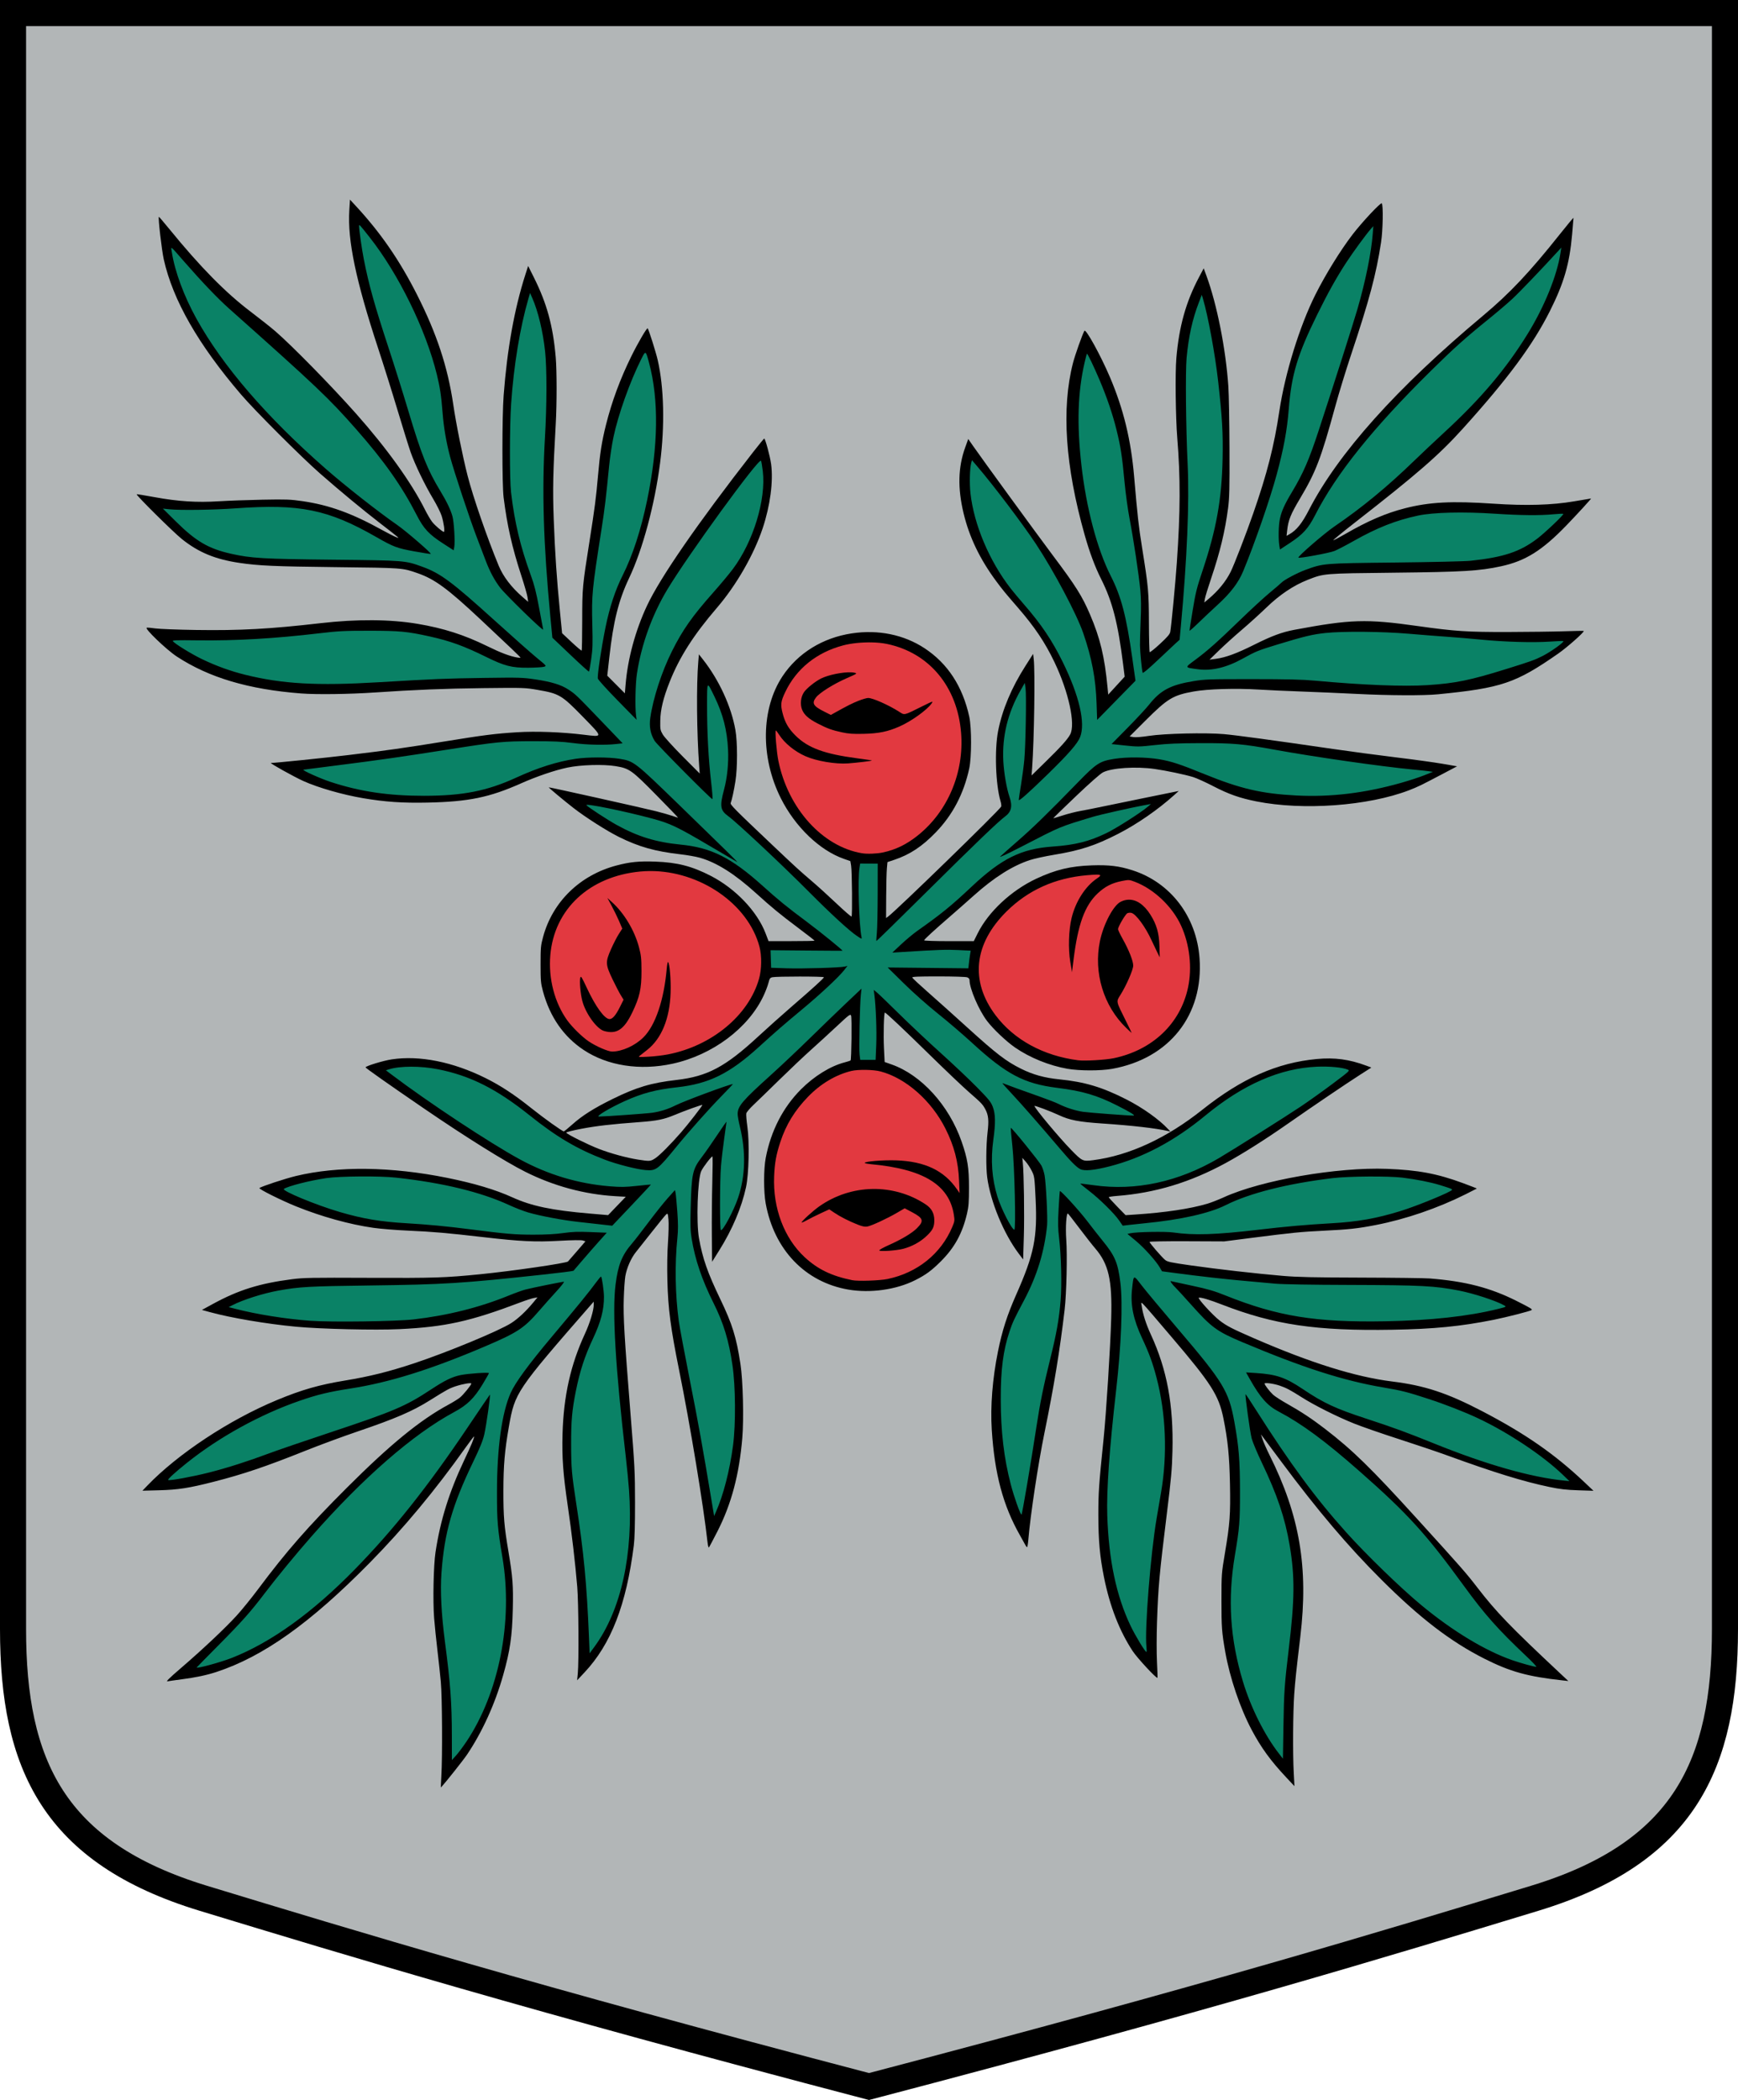 <?xml version="1.0" encoding="UTF-8" standalone="no"?>
<svg
   xmlns:dc="http://purl.org/dc/elements/1.1/"
   xmlns:cc="http://creativecommons.org/ns#"
   xmlns:rdf="http://www.w3.org/1999/02/22-rdf-syntax-ns#"
   xmlns:svg="http://www.w3.org/2000/svg"
   xmlns="http://www.w3.org/2000/svg"
   width="500"
   height="604"
   viewBox="0 0 132.292 159.808"
   version="1.1"
   id="svg847">
  <defs
     id="defs841" />
  <path
     style="font-variation-settings:normal;opacity:1;vector-effect:none;fill:#b2b6b7;fill-opacity:1;stroke:#000000;stroke-width:1.984;stroke-linecap:butt;stroke-linejoin:miter;stroke-miterlimit:8.5;stroke-dasharray:none;stroke-dashoffset:0;stroke-opacity:1;stop-color:#000000"
     d="m 0.992,0.992 v 122.986 c 0,10.289 3.076,17.008 14.491,20.482 11.415,3.473 24.815,7.546 50.663,14.323 25.848,-6.777 39.248,-10.849 50.663,-14.323 11.415,-3.473 14.491,-10.193 14.491,-20.482 V 0.992 Z"
     id="path846" />
  <path
     id="path1081"
     style="fill:#000000;fill-opacity:1;stroke-width:1"
     d="m 26.639,15.191 -0.051,0.823 c -0.142,2.271 0.5,5.343 2.19,10.478 0.403,1.224 1.068,3.34 1.477,4.704 0.409,1.363 0.86,2.809 1.001,3.213 0.33,0.943 1.072,2.481 1.717,3.558 0.278,0.465 0.569,1.049 0.646,1.298 0.163,0.527 0.257,1.211 0.166,1.21 -0.108,-0.001 -0.661,-0.472 -0.886,-0.754 -0.118,-0.148 -0.368,-0.572 -0.553,-0.941 -1.053,-2.09 -2.895,-4.655 -5.25,-7.309 -1.854,-2.09 -4.846,-5.144 -6.127,-6.254 -0.334,-0.289 -1.191,-0.969 -1.906,-1.511 -1.899,-1.438 -3.821,-3.392 -6.163,-6.264 -0.433,-0.53 -0.796,-0.955 -0.808,-0.944 -0.068,0.066 0.219,2.553 0.376,3.25 0.696,3.103 2.621,6.466 5.883,10.276 1.047,1.223 4.598,4.773 6.016,6.014 1.567,1.371 3.235,2.751 4.576,3.787 1.577,1.218 1.53,1.177 1.179,1.038 -0.155,-0.062 -0.616,-0.297 -1.024,-0.523 -2.299,-1.277 -4.04,-1.908 -6.074,-2.203 -0.917,-0.133 -1.234,-0.145 -3.037,-0.111 -1.107,0.021 -2.601,0.075 -3.319,0.12 -1.694,0.106 -3.106,0.016 -4.911,-0.315 -0.733,-0.134 -1.343,-0.234 -1.357,-0.22 -0.062,0.062 2.784,2.881 3.441,3.408 1.27,1.018 2.547,1.546 4.39,1.817 1.483,0.218 2.672,0.27 7.335,0.323 5.126,0.058 5.042,0.052 6.207,0.455 1.312,0.454 2.293,1.173 4.794,3.517 2.231,2.09 3.053,2.875 3.053,2.916 0,0.017 -0.103,0.014 -0.229,-0.008 -0.582,-0.099 -1.26,-0.355 -2.307,-0.869 -1.757,-0.862 -3.324,-1.364 -5.302,-1.697 -2.078,-0.35 -4.624,-0.367 -7.38,-0.05 -3.843,0.443 -6.133,0.568 -9.478,0.518 -1.39,-0.021 -2.778,-0.074 -3.085,-0.117 -0.307,-0.044 -0.608,-0.07 -0.669,-0.058 -0.207,0.04 1.501,1.68 2.285,2.194 2.451,1.607 5.464,2.503 9.459,2.811 1.19,0.092 3.693,0.058 5.654,-0.076 2.981,-0.203 5.314,-0.297 8.192,-0.33 3.138,-0.035 3.191,-0.034 4.183,0.138 1.627,0.281 1.814,0.393 3.427,2.047 1.552,1.592 1.55,1.542 0.074,1.363 -1.68,-0.205 -3.645,-0.278 -5.067,-0.19 -1.694,0.105 -2.517,0.21 -5.618,0.713 -2.943,0.478 -4.334,0.674 -7.274,1.027 -1.774,0.213 -5.523,0.596 -5.861,0.598 -0.133,0.001 1.758,1.055 2.472,1.377 1.112,0.503 2.971,1.036 4.532,1.302 1.683,0.286 3.014,0.377 4.931,0.336 3.109,-0.066 4.7,-0.393 7.098,-1.461 1.186,-0.528 2.567,-0.998 3.531,-1.202 1.005,-0.212 2.731,-0.264 3.671,-0.11 1.052,0.173 1.218,0.291 3.141,2.246 0.908,0.922 1.634,1.677 1.614,1.677 -0.02,0 -0.224,-0.065 -0.453,-0.144 -0.229,-0.079 -0.783,-0.236 -1.229,-0.349 -0.995,-0.251 -8.139,-1.842 -8.164,-1.818 -0.022,0.022 1.153,1.002 1.873,1.563 0.92,0.717 2.57,1.768 3.477,2.216 1.526,0.754 2.729,1.093 4.684,1.319 0.505,0.058 1.157,0.172 1.448,0.254 1.288,0.359 2.67,1.23 4.308,2.715 1.2,1.087 1.803,1.583 3.231,2.655 0.67,0.503 1.218,0.93 1.218,0.948 0,0.019 -0.789,0.034 -1.753,0.034 H 58.5 L 58.278,71.036 C 57.637,69.355 55.991,67.626 54.104,66.653 52.674,65.916 51.555,65.628 49.887,65.568 c -1.249,-0.045 -1.923,0.022 -2.958,0.294 -2.783,0.731 -4.87,2.763 -5.592,5.442 -0.176,0.651 -0.19,0.809 -0.19,2.082 0,1.26 0.016,1.435 0.183,2.054 0.525,1.943 1.568,3.446 3.096,4.461 1.82,1.208 4.287,1.589 6.774,1.046 3.033,-0.662 5.766,-2.706 6.923,-5.178 0.15,-0.32 0.316,-0.756 0.369,-0.97 0.086,-0.341 0.123,-0.393 0.305,-0.433 0.328,-0.07 3.916,-0.069 3.916,0.002 0,0.076 -0.795,0.798 -2.507,2.279 -0.699,0.605 -1.811,1.599 -2.472,2.21 -2.52,2.331 -3.881,3.057 -6.243,3.327 -1.913,0.219 -3.041,0.554 -4.845,1.44 -1.427,0.701 -2.321,1.265 -3.077,1.941 -0.327,0.293 -0.621,0.532 -0.653,0.532 -0.114,7.93e-4 -1.512,-0.998 -2.484,-1.775 -1.277,-1.021 -2.327,-1.71 -3.465,-2.276 -2.495,-1.241 -5.029,-1.747 -7.149,-1.429 -0.645,0.097 -1.992,0.509 -1.992,0.61 0,0.053 1.763,1.294 4.484,3.155 3.132,2.143 6.15,4.027 7.671,4.79 2.165,1.086 4.509,1.72 6.866,1.857 l 0.784,0.045 -0.671,0.698 -0.672,0.698 -1.375,-0.117 c -2.917,-0.249 -4.452,-0.57 -5.93,-1.243 -1.263,-0.575 -2.893,-1.062 -4.943,-1.476 -4.264,-0.862 -8.308,-0.912 -11.509,-0.143 -0.831,0.2 -2.648,0.8 -2.783,0.919 -0.079,0.07 1.631,0.925 2.781,1.391 1.943,0.786 4.068,1.376 5.897,1.637 0.544,0.078 1.751,0.174 2.684,0.215 1.84,0.08 2.919,0.174 5.685,0.494 2.82,0.326 3.939,0.379 5.791,0.277 0.996,-0.055 1.661,-0.063 1.782,-0.023 l 0.193,0.065 -0.639,0.742 c -0.352,0.408 -0.661,0.763 -0.688,0.79 -0.129,0.131 -4.246,0.729 -6.686,0.972 -2.689,0.267 -3.493,0.293 -8.475,0.272 -4.373,-0.019 -4.974,-0.008 -5.862,0.107 -2.462,0.319 -4.06,0.819 -5.999,1.876 l -0.843,0.46 0.596,0.164 c 1.617,0.444 4.298,0.898 6.563,1.113 1.862,0.176 6.034,0.274 7.876,0.185 3.493,-0.169 5.382,-0.587 9.214,-2.039 0.408,-0.155 0.866,-0.303 1.018,-0.33 l 0.276,-0.049 -0.31,0.376 c -0.554,0.672 -1.156,1.236 -1.677,1.573 -0.911,0.589 -4.865,2.228 -7.427,3.077 -1.9,0.63 -3.369,0.995 -5.227,1.301 -1.984,0.326 -3.305,0.704 -5.19,1.487 -3.633,1.508 -7.548,4.094 -9.887,6.53 l -0.353,0.368 1.271,-0.033 c 1.446,-0.037 2.271,-0.165 4.162,-0.649 2.258,-0.578 3.956,-1.152 6.965,-2.355 1.07,-0.428 2.85,-1.086 3.955,-1.461 2.905,-0.988 4.192,-1.542 5.534,-2.383 1.281,-0.803 1.472,-0.907 1.964,-1.069 0.544,-0.178 1.184,-0.287 1.183,-0.201 -0.002,0.111 -0.618,0.866 -0.871,1.067 -0.147,0.117 -0.542,0.361 -0.877,0.542 -2.155,1.165 -4.422,3.019 -7.72,6.313 -2.964,2.96 -4.611,4.843 -6.772,7.736 -0.493,0.66 -1.219,1.555 -1.612,1.987 -0.867,0.953 -2.585,2.571 -4.243,3.998 -0.919,0.79 -1.176,1.046 -1.024,1.015 0.112,-0.022 0.6,-0.092 1.086,-0.155 1.044,-0.135 1.885,-0.313 2.613,-0.551 3.585,-1.174 7.176,-3.73 11.689,-8.317 2.586,-2.629 4.968,-5.492 7.299,-8.773 0.355,-0.5 0.645,-0.876 0.645,-0.838 0,0.15 -0.22,0.675 -0.761,1.822 -1.141,2.416 -1.811,4.565 -2.177,6.987 -0.151,0.997 -0.208,3.722 -0.105,5.016 0.046,0.582 0.16,1.693 0.253,2.47 0.093,0.777 0.209,1.858 0.258,2.401 0.102,1.122 0.126,5.714 0.038,7.131 h 5.29e-4 c -0.032,0.504 -0.044,0.902 -0.027,0.883 0.398,-0.439 1.705,-2.086 1.987,-2.506 1.158,-1.722 2.125,-3.85 2.744,-6.038 0.526,-1.86 0.682,-2.925 0.734,-5.023 0.044,-1.773 -0.007,-2.461 -0.329,-4.372 -0.33,-1.961 -0.388,-2.652 -0.386,-4.623 0.003,-1.964 0.097,-3.068 0.421,-4.913 0.452,-2.578 0.551,-2.725 6.261,-9.274 l 0.192,-0.219 0.003,0.212 c 0.005,0.43 -0.29,1.408 -0.675,2.24 -1.088,2.351 -1.619,4.728 -1.701,7.612 -0.051,1.798 0.042,3.06 0.403,5.508 0.294,1.994 0.57,4.355 0.718,6.144 0.098,1.184 0.127,5.696 0.041,6.568 l -0.052,0.53 0.563,-0.6 c 2.022,-2.155 3.185,-5.154 3.754,-9.675 0.062,-0.494 0.093,-1.579 0.091,-3.248 -0.002,-2.34 -0.025,-2.782 -0.334,-6.638 -0.482,-6.016 -0.567,-7.468 -0.522,-8.899 0.021,-0.68 0.074,-1.441 0.117,-1.691 0.11,-0.636 0.438,-1.382 0.809,-1.84 0.173,-0.214 0.73,-0.916 1.237,-1.561 0.508,-0.645 0.983,-1.227 1.056,-1.293 0.128,-0.116 0.134,-0.104 0.183,0.38 0.028,0.275 0.01,1.06 -0.038,1.745 -0.056,0.791 -0.072,1.852 -0.045,2.912 0.054,2.138 0.248,3.608 0.896,6.822 0.844,4.184 1.858,10.33 2.16,13.087 0.027,0.245 0.074,0.42 0.104,0.388 0.031,-0.032 0.323,-0.582 0.65,-1.223 1.064,-2.085 1.656,-4.311 1.892,-7.112 0.124,-1.476 0.051,-4.37 -0.142,-5.635 -0.311,-2.03 -0.62,-3.026 -1.525,-4.908 -0.981,-2.041 -1.352,-3.1 -1.631,-4.661 -0.215,-1.197 -0.104,-4.482 0.171,-5.097 0.131,-0.292 0.762,-1.118 0.854,-1.118 0.024,-3.4e-5 0.02,0.882 -0.009,1.96 -0.029,1.078 -0.045,2.882 -0.035,4.008 l 0.018,2.048 0.553,-0.883 c 0.985,-1.571 1.699,-3.258 2.03,-4.794 0.216,-1.001 0.27,-3.424 0.102,-4.601 -0.067,-0.47 -0.103,-0.929 -0.081,-1.019 0.023,-0.09 0.272,-0.382 0.554,-0.648 0.282,-0.266 1.164,-1.123 1.961,-1.903 0.796,-0.78 1.877,-1.803 2.401,-2.272 0.524,-0.469 1.414,-1.283 1.977,-1.81 0.946,-0.884 1.028,-0.945 1.084,-0.801 0.065,0.17 0.029,3.339 -0.039,3.408 -0.023,0.023 -0.228,0.09 -0.455,0.149 -1.077,0.279 -2.316,1.044 -3.318,2.049 -1.372,1.376 -2.289,3.155 -2.685,5.214 -0.164,0.849 -0.166,2.585 -0.004,3.47 0.643,3.527 3.008,5.993 6.291,6.557 1.673,0.287 3.64,0.012 5.081,-0.712 0.812,-0.407 1.247,-0.727 1.96,-1.437 1.045,-1.042 1.639,-2.125 1.992,-3.636 0.124,-0.533 0.15,-0.865 0.15,-1.982 2.33e-4,-1.518 -0.108,-2.193 -0.563,-3.5 -0.958,-2.751 -3.06,-5.066 -5.326,-5.865 l -0.531,-0.187 -0.052,-1.05 c -0.05,-1.012 -0.007,-2.71 0.07,-2.71 0.084,0 1.374,1.215 3.407,3.208 1.185,1.162 2.536,2.446 3.002,2.852 0.943,0.822 1.039,0.922 1.241,1.305 0.235,0.444 0.273,0.846 0.167,1.741 -0.116,0.979 -0.13,2.678 -0.027,3.442 0.248,1.846 1.254,4.274 2.402,5.797 l 0.333,0.441 0.053,-1.748 c 0.049,-1.629 0.004,-4.827 -0.08,-5.632 l -0.037,-0.353 0.253,0.283 c 0.139,0.155 0.348,0.473 0.464,0.706 0.208,0.417 0.213,0.453 0.295,2.136 0.143,2.947 -0.11,4.193 -1.47,7.27 -0.698,1.578 -1.073,2.747 -1.395,4.342 -0.418,2.069 -0.584,4.16 -0.471,5.952 0.212,3.362 0.859,5.777 2.156,8.054 0.177,0.311 0.358,0.637 0.402,0.724 0.044,0.087 0.102,0.159 0.129,0.159 0.027,0 0.071,-0.262 0.098,-0.583 0.151,-1.829 0.743,-5.753 1.216,-8.068 0.735,-3.592 1.181,-6.313 1.546,-9.428 0.142,-1.211 0.209,-4.136 0.122,-5.332 -0.066,-0.918 0.008,-2.049 0.129,-1.974 0.032,0.02 0.423,0.52 0.868,1.111 0.446,0.591 0.987,1.282 1.204,1.534 1.027,1.197 1.304,2.409 1.221,5.326 -0.063,2.212 -0.382,7.255 -0.581,9.187 -0.355,3.442 -0.4,4.095 -0.398,5.791 0.002,1.934 0.114,3.161 0.435,4.751 0.442,2.191 1.168,4.055 2.179,5.596 0.341,0.52 1.812,2.106 1.885,2.033 0.014,-0.014 -0.002,-0.561 -0.036,-1.216 -0.035,-0.678 -0.033,-1.987 0.003,-3.034 0.093,-2.705 0.173,-3.588 0.747,-8.235 0.33,-2.671 0.395,-3.387 0.428,-4.767 0.086,-3.514 -0.413,-6.203 -1.644,-8.872 -0.371,-0.804 -0.608,-1.546 -0.698,-2.18 -0.056,-0.396 -0.299,-0.649 2.313,2.413 2.98,3.495 3.554,4.395 3.906,6.132 0.337,1.662 0.46,2.894 0.501,5.017 0.044,2.316 -0.006,3.002 -0.385,5.259 -0.258,1.539 -0.261,1.573 -0.263,3.602 -0.002,2.024 0.028,2.428 0.291,3.919 0.347,1.966 1.128,4.266 2.013,5.932 0.723,1.36 1.433,2.335 2.626,3.607 l 0.625,0.666 -0.054,-1.024 c -0.077,-1.45 -0.057,-4.634 0.038,-5.968 0.073,-1.023 0.149,-1.746 0.462,-4.365 0.631,-5.277 -0.04,-9.235 -2.35,-13.855 -0.214,-0.427 -0.446,-0.952 -0.517,-1.165 l -0.129,-0.389 0.156,0.206 c 0.086,0.113 0.714,0.955 1.396,1.871 2.757,3.705 5.064,6.426 7.584,8.943 2.942,2.939 5.281,4.736 7.864,6.043 1.964,0.993 3.3,1.365 5.943,1.654 l 0.455,0.05 -0.631,-0.591 c -3.786,-3.547 -4.849,-4.648 -6.295,-6.524 -0.862,-1.118 -1.175,-1.475 -4.583,-5.226 -3.528,-3.884 -4.906,-5.228 -7.021,-6.856 -0.967,-0.745 -1.816,-1.306 -2.86,-1.893 -0.466,-0.262 -0.955,-0.577 -1.086,-0.701 -0.274,-0.258 -0.644,-0.743 -0.644,-0.843 0,-0.095 0.702,5.3e-4 1.157,0.157 0.498,0.171 0.796,0.329 1.668,0.883 0.978,0.621 2.676,1.472 3.99,2 0.583,0.234 2.108,0.764 3.389,1.177 1.282,0.413 2.95,0.976 3.708,1.252 3.573,1.3 5.786,1.983 7.769,2.397 0.806,0.168 1.272,0.222 2.189,0.252 l 1.165,0.038 -0.706,-0.667 c -2.259,-2.134 -4.496,-3.686 -7.769,-5.391 -2.671,-1.391 -4.372,-1.952 -6.85,-2.259 -2.782,-0.345 -6.189,-1.409 -10.492,-3.278 -1.694,-0.736 -2.094,-0.942 -2.644,-1.364 -0.516,-0.395 -1.699,-1.692 -1.582,-1.734 0.131,-0.047 0.818,0.156 1.759,0.521 3.985,1.546 7.174,2.016 12.994,1.917 3.134,-0.053 5.201,-0.257 7.699,-0.758 0.976,-0.196 2.812,-0.667 2.886,-0.741 0.065,-0.065 -0.096,-0.162 -1.157,-0.696 -1.992,-1.002 -3.907,-1.497 -6.603,-1.707 -0.369,-0.029 -2.721,-0.058 -5.226,-0.065 -3.614,-0.01 -4.847,-0.037 -5.968,-0.133 -2.033,-0.174 -4.954,-0.506 -6.989,-0.796 -1.559,-0.222 -1.786,-0.271 -1.966,-0.422 -0.261,-0.22 -1.18,-1.284 -1.18,-1.366 0,-0.036 1.21,-0.058 2.843,-0.051 l 2.842,0.012 2.084,-0.267 c 3.09,-0.395 3.766,-0.463 5.473,-0.545 1.926,-0.092 2.602,-0.166 3.99,-0.436 2.263,-0.44 4.693,-1.272 6.815,-2.332 0.466,-0.233 0.856,-0.432 0.866,-0.441 0.01,-0.01 -0.467,-0.196 -1.059,-0.415 -1.957,-0.722 -3.405,-0.994 -5.774,-1.084 -3.799,-0.144 -9.564,0.86 -12.429,2.165 -0.408,0.186 -0.969,0.405 -1.246,0.487 -1.305,0.387 -3.222,0.675 -5.509,0.825 l -0.717,0.047 -0.642,-0.657 c -0.353,-0.362 -0.642,-0.68 -0.642,-0.708 0,-0.028 0.278,-0.072 0.618,-0.098 2.914,-0.223 5.589,-1.033 8.305,-2.515 1.281,-0.699 2.996,-1.784 4.671,-2.954 1.88,-1.314 4.535,-3.112 5.564,-3.769 l 0.832,-0.532 -0.373,-0.14 c -1.307,-0.488 -2.413,-0.637 -3.781,-0.51 -3.014,0.28 -5.711,1.475 -8.704,3.856 -2.732,2.174 -5.582,3.49 -8.316,3.842 -0.794,0.102 -0.833,0.083 -1.685,-0.79 -0.912,-0.935 -2.782,-3.176 -2.782,-3.335 0,-0.057 1.229,0.404 1.85,0.695 0.822,0.384 1.517,0.518 3.305,0.639 2.299,0.155 4.058,0.357 5.014,0.574 l 0.177,0.04 -0.177,-0.189 C 88.231,85.189 86.975,84.297 85.754,83.674 83.902,82.73 82.571,82.331 80.639,82.138 79.5,82.024 78.629,81.783 77.72,81.331 76.591,80.771 75.841,80.196 73.699,78.253 72.648,77.299 71.266,76.059 70.627,75.499 c -0.638,-0.561 -1.174,-1.059 -1.189,-1.107 -0.022,-0.069 0.407,-0.088 1.986,-0.088 1.138,0 2.093,0.03 2.195,0.069 0.119,0.045 0.181,0.123 0.181,0.225 0,0.636 0.705,2.273 1.337,3.104 0.463,0.61 1.464,1.557 2.13,2.016 1.124,0.775 2.596,1.372 3.983,1.615 0.912,0.16 2.518,0.162 3.395,0.006 4.359,-0.779 6.979,-4.093 6.661,-8.426 -0.233,-3.171 -2.208,-5.756 -5.111,-6.687 -1.011,-0.324 -1.774,-0.417 -3.072,-0.374 -1.623,0.053 -2.772,0.328 -4.234,1.012 -1.91,0.893 -3.656,2.521 -4.477,4.174 l -0.289,0.583 h -1.891 c -1.061,0 -1.891,-0.028 -1.891,-0.063 0,-0.068 0.767,-0.772 2.048,-1.88 0.447,-0.386 1.225,-1.072 1.73,-1.524 1.541,-1.38 2.935,-2.262 4.266,-2.702 0.327,-0.108 1.153,-0.289 1.836,-0.402 2.028,-0.336 3.151,-0.703 4.914,-1.609 1.425,-0.732 3.011,-1.83 4.237,-2.932 l 0.353,-0.317 -2.719,0.553 c -1.495,0.304 -3.02,0.617 -3.389,0.697 -0.369,0.079 -0.973,0.197 -1.342,0.263 -0.369,0.065 -0.989,0.222 -1.377,0.348 -0.388,0.127 -0.714,0.223 -0.725,0.214 -0.01,-0.009 0.762,-0.761 1.717,-1.67 1.058,-1.007 1.864,-1.718 2.066,-1.821 0.668,-0.341 2.505,-0.462 3.934,-0.258 0.877,0.125 2.289,0.422 2.916,0.612 0.26,0.079 0.952,0.392 1.537,0.695 1.185,0.614 2.012,0.906 3.296,1.162 3.547,0.706 8.495,0.346 11.601,-0.845 0.674,-0.258 0.933,-0.384 2.611,-1.269 l 1.057,-0.558 -1.128,-0.195 c -0.62,-0.107 -2.208,-0.326 -3.529,-0.486 -1.321,-0.16 -3.481,-0.449 -4.802,-0.641 -4.564,-0.666 -7.348,-1.044 -8.288,-1.127 -1.388,-0.121 -4.52,-0.049 -5.695,0.132 -0.562,0.087 -1.028,0.123 -1.201,0.093 l -0.282,-0.049 1.2,-1.2 c 1.691,-1.69 2.105,-1.94 3.686,-2.223 1.058,-0.189 3.186,-0.253 4.894,-0.147 0.68,0.042 2.158,0.11 3.284,0.15 1.126,0.04 3.028,0.123 4.226,0.183 2.47,0.124 5.101,0.135 6.193,0.028 4.819,-0.474 5.912,-0.844 9.141,-3.096 0.696,-0.485 2.024,-1.664 1.941,-1.723 -0.018,-0.013 -0.7,-0.002 -1.516,0.025 -0.816,0.027 -2.723,0.051 -4.237,0.055 -3.106,0.008 -4.065,-0.055 -6.885,-0.453 -3.917,-0.553 -5.104,-0.516 -9.393,0.288 -0.933,0.175 -1.721,0.467 -3.037,1.126 -1.336,0.669 -2.183,0.981 -2.925,1.08 l -0.489,0.065 0.736,-0.716 c 0.405,-0.394 1.181,-1.095 1.725,-1.558 0.544,-0.463 1.386,-1.226 1.871,-1.695 1.007,-0.974 2.068,-1.685 3.143,-2.106 1.253,-0.492 1.177,-0.485 6.532,-0.543 5.302,-0.057 6.537,-0.131 8.192,-0.491 1.856,-0.404 3.127,-1.202 4.983,-3.126 0.857,-0.889 1.903,-2.032 1.857,-2.03 -0.014,5.29e-4 -0.597,0.099 -1.297,0.218 -1.67,0.285 -3.666,0.343 -6.122,0.177 -3.18,-0.215 -4.876,-0.128 -6.736,0.347 -1.471,0.375 -2.85,0.97 -4.592,1.981 -0.43,0.25 -0.821,0.454 -0.868,0.454 -0.047,0 0.655,-0.577 1.56,-1.282 4.831,-3.766 6.471,-5.192 8.279,-7.192 3.432,-3.797 5.349,-6.385 6.646,-8.969 1.071,-2.133 1.496,-3.599 1.69,-5.827 0.058,-0.66 0.105,-1.228 0.105,-1.262 5.3e-4,-0.034 -0.464,0.522 -1.031,1.236 -2.314,2.909 -3.818,4.503 -5.852,6.205 -6.566,5.492 -11.03,10.472 -13.256,14.79 -0.521,1.011 -0.939,1.533 -1.468,1.835 l -0.234,0.134 0.047,-0.416 c 0.09,-0.796 0.264,-1.226 0.985,-2.437 1.202,-2.019 1.592,-3.037 2.662,-6.949 0.276,-1.01 0.82,-2.79 1.209,-3.955 1.399,-4.193 1.913,-6.117 2.292,-8.58 0.139,-0.904 0.174,-2.849 0.053,-2.97 -0.082,-0.082 -1.496,1.427 -2.22,2.369 -0.918,1.195 -2.069,3.056 -2.837,4.59 -1.196,2.389 -2.309,5.986 -2.736,8.837 -0.401,2.68 -0.932,4.762 -1.988,7.794 -0.546,1.568 -1.462,3.937 -1.722,4.455 -0.372,0.739 -0.936,1.432 -1.671,2.052 l -0.332,0.28 0.04,-0.268 c 0.022,-0.147 0.238,-0.856 0.481,-1.575 0.676,-1.999 1.051,-3.557 1.286,-5.332 0.103,-0.78 0.12,-1.466 0.109,-4.555 -0.007,-2 -0.047,-4.127 -0.088,-4.726 -0.197,-2.864 -0.868,-6.245 -1.673,-8.427 l -0.202,-0.547 -0.364,0.688 c -0.992,1.874 -1.514,3.742 -1.719,6.155 -0.094,1.105 -0.055,4.529 0.069,6.044 0.249,3.052 0.241,5.605 -0.033,9.534 -0.108,1.549 -0.418,4.808 -0.499,5.244 -0.033,0.176 -0.215,0.389 -0.778,0.911 -0.404,0.374 -0.758,0.658 -0.787,0.629 -0.028,-0.028 -0.054,-1.026 -0.058,-2.217 -0.008,-2.372 -0.04,-2.726 -0.519,-5.714 -0.265,-1.653 -0.349,-2.402 -0.607,-5.42 -0.241,-2.811 -0.813,-5.16 -1.848,-7.587 -0.705,-1.652 -1.834,-3.7 -1.938,-3.513 -0.162,0.289 -0.717,1.854 -0.87,2.452 -0.887,3.464 -0.59,7.842 0.889,13.077 0.38,1.344 0.782,2.42 1.263,3.379 0.852,1.695 1.274,3.335 1.666,6.476 l 0.117,0.936 -0.626,0.682 -0.626,0.683 -0.05,-0.525 C 84.084,49.99 83.74,48.556 82.971,46.765 82.361,45.344 81.898,44.608 80.121,42.241 78.937,40.663 74.749,34.919 74.082,33.957 l -0.382,-0.55 -0.233,0.645 c -0.542,1.502 -0.581,3.089 -0.124,5 0.438,1.83 1.248,3.512 2.505,5.202 0.494,0.664 0.637,0.838 1.63,1.984 1.286,1.484 2.068,2.651 2.788,4.159 1.078,2.258 1.612,4.716 1.193,5.494 -0.209,0.388 -0.706,0.938 -1.892,2.098 l -1.047,1.024 0.044,-0.6 c 0.155,-2.111 0.231,-7.327 0.12,-8.263 l -0.046,-0.389 -0.586,0.918 c -1.056,1.654 -1.754,3.31 -2.075,4.929 -0.286,1.442 -0.195,4.115 0.183,5.373 0.049,0.163 0.07,0.343 0.048,0.399 -0.101,0.251 -8.055,7.984 -8.618,8.378 l -0.145,0.102 0.009,-1.646 c 0.005,-0.905 0.028,-1.863 0.053,-2.127 l 0.044,-0.481 0.53,-0.178 c 1.178,-0.396 2.112,-1.014 3.146,-2.084 1.288,-1.331 2.128,-2.935 2.548,-4.863 0.184,-0.848 0.186,-3.101 0.003,-3.939 -0.506,-2.311 -1.644,-4.052 -3.403,-5.21 -1.575,-1.036 -3.528,-1.435 -5.543,-1.131 -2.213,0.334 -4.095,1.496 -5.263,3.251 -1.644,2.47 -1.698,6.174 -0.137,9.291 1.09,2.176 2.957,3.971 4.801,4.615 l 0.493,0.173 0.057,0.341 c 0.071,0.428 0.101,3.808 0.034,3.875 -0.027,0.027 -0.535,-0.412 -1.129,-0.975 -0.594,-0.563 -1.446,-1.336 -1.892,-1.716 -0.955,-0.814 -1.215,-1.052 -3.037,-2.778 -2.864,-2.714 -3.192,-3.046 -3.141,-3.172 0.09,-0.219 0.247,-0.943 0.361,-1.664 0.161,-1.013 0.159,-2.975 -0.003,-3.893 -0.315,-1.785 -1.236,-3.79 -2.459,-5.349 l -0.318,-0.405 -0.047,0.546 c -0.151,1.785 -0.12,5.45 0.069,7.983 l 0.04,0.543 -1.301,-1.306 c -0.715,-0.719 -1.393,-1.465 -1.507,-1.659 -0.194,-0.332 -0.206,-0.396 -0.195,-1.059 0.014,-0.841 0.224,-1.713 0.705,-2.931 0.751,-1.901 1.828,-3.589 3.615,-5.668 1.464,-1.704 2.8,-4.027 3.473,-6.04 0.575,-1.721 0.82,-3.58 0.643,-4.888 -0.08,-0.59 -0.445,-1.942 -0.525,-1.942 -0.022,0 -0.412,0.477 -0.866,1.059 -4.227,5.427 -7.053,9.518 -8.06,11.669 -0.882,1.884 -1.464,4.032 -1.627,6.006 l -0.054,0.655 -0.67,-0.672 -0.669,-0.672 0.161,-1.44 c 0.3,-2.694 0.704,-4.309 1.496,-5.976 1.037,-2.184 1.953,-5.586 2.364,-8.775 0.365,-2.834 0.298,-5.739 -0.181,-7.821 -0.144,-0.627 -0.682,-2.327 -0.765,-2.419 -0.058,-0.064 -0.731,1.085 -1.243,2.124 -0.847,1.717 -1.485,3.442 -1.931,5.22 -0.322,1.286 -0.461,2.176 -0.61,3.903 -0.137,1.594 -0.253,2.489 -0.636,4.908 -0.55,3.478 -0.559,3.582 -0.562,6.073 -0.001,1.243 -0.02,2.276 -0.042,2.295 -0.022,0.019 -0.366,-0.27 -0.765,-0.644 l -0.725,-0.68 -0.167,-1.686 c -0.241,-2.436 -0.374,-4.415 -0.47,-6.984 -0.084,-2.253 -0.056,-3.563 0.155,-7.274 0.086,-1.508 0.085,-4.045 -0.002,-5.049 -0.206,-2.393 -0.672,-4.098 -1.659,-6.072 l -0.441,-0.882 -0.217,0.675 c -0.833,2.601 -1.379,5.643 -1.648,9.175 -0.122,1.61 -0.123,6.799 -0.002,7.769 0.269,2.139 0.648,3.811 1.349,5.955 0.231,0.706 0.443,1.442 0.47,1.636 l 0.05,0.351 -0.433,-0.375 c -0.846,-0.733 -1.468,-1.549 -1.809,-2.372 -0.881,-2.129 -1.949,-5.217 -2.365,-6.837 -0.38,-1.481 -0.874,-3.931 -1.098,-5.453 -0.419,-2.846 -1.256,-5.377 -2.753,-8.334 -1.328,-2.622 -2.772,-4.717 -4.645,-6.74 z m 26.822,68.899 c 0,0.073 -1.106,1.495 -1.615,2.077 -0.841,0.961 -1.644,1.766 -1.983,1.985 -0.349,0.227 -0.411,0.231 -1.301,0.092 -0.86,-0.134 -2.08,-0.467 -2.984,-0.816 -0.833,-0.322 -2.44,-1.122 -2.477,-1.234 -0.013,-0.04 0.495,-0.169 1.161,-0.296 1.156,-0.22 2.284,-0.349 4.432,-0.508 1.317,-0.098 1.846,-0.205 2.631,-0.534 0.788,-0.33 2.136,-0.814 2.136,-0.767 z" />
  <path
     id="path1085"
     style="fill:#e23940;fill-opacity:1;stroke-width:1"
     d="m 66.308,48.886 c -0.73,-0.012 -1.514,0.066 -2.121,0.225 -2.022,0.531 -3.568,1.775 -4.416,3.554 -0.341,0.715 -0.37,0.952 -0.199,1.619 0.181,0.706 0.446,1.162 0.981,1.694 0.945,0.939 2.201,1.401 4.696,1.728 0.599,0.079 1.101,0.154 1.115,0.168 0.03,0.03 -1.074,0.164 -1.797,0.219 -0.954,0.071 -2.406,-0.171 -3.251,-0.543 -0.819,-0.36 -1.593,-0.988 -2.004,-1.627 -0.119,-0.184 -0.233,-0.335 -0.255,-0.335 -0.081,0 0.054,1.639 0.191,2.311 0.741,3.635 3.357,6.527 6.36,7.032 0.395,0.066 1.123,0.04 1.58,-0.056 0.987,-0.209 1.811,-0.609 2.674,-1.299 2.284,-1.825 3.533,-4.784 3.294,-7.801 -0.279,-3.522 -2.429,-6.103 -5.642,-6.771 -0.35,-0.073 -0.769,-0.112 -1.207,-0.119 z m -1.507,2.278 c 0.09,0.004 0.17,0.014 0.237,0.029 0.236,0.054 0.222,0.064 -0.615,0.43 -0.966,0.423 -2.04,1.097 -2.308,1.448 -0.34,0.445 -0.219,0.658 0.613,1.077 l 0.514,0.258 0.283,-0.158 c 0.97,-0.541 1.33,-0.723 1.813,-0.916 0.298,-0.119 0.634,-0.217 0.747,-0.217 0.345,0 1.554,0.536 2.34,1.038 0.445,0.284 0.337,0.309 1.728,-0.381 0.88,-0.436 0.902,-0.443 0.752,-0.232 -0.357,0.501 -1.554,1.357 -2.447,1.748 -0.886,0.389 -1.568,0.529 -2.708,0.556 -0.819,0.019 -1.151,-0.003 -1.659,-0.114 -0.772,-0.167 -1.102,-0.287 -1.837,-0.664 -0.706,-0.362 -1.052,-0.671 -1.206,-1.074 -0.156,-0.407 -0.097,-0.945 0.142,-1.306 0.194,-0.294 0.836,-0.813 1.289,-1.044 0.566,-0.288 1.693,-0.51 2.323,-0.48 z M 49.489,66.285 c -0.251,7.94e-4 -0.502,0.013 -0.753,0.037 -3.87,0.365 -6.551,2.858 -6.848,6.37 -0.151,1.784 0.324,3.608 1.289,4.955 0.359,0.502 1.128,1.257 1.621,1.593 0.55,0.375 1.484,0.783 1.791,0.783 0.762,0 1.759,-0.453 2.392,-1.086 0.908,-0.909 1.559,-2.829 1.768,-5.215 0.026,-0.3 0.071,-0.532 0.099,-0.515 0.124,0.077 0.23,1.348 0.196,2.346 -0.068,1.97 -0.688,3.481 -1.783,4.344 -0.211,0.166 -0.456,0.36 -0.545,0.43 -0.158,0.125 -0.143,0.127 0.638,0.087 0.44,-0.023 1.111,-0.101 1.49,-0.175 3.345,-0.648 6.148,-2.978 6.935,-5.763 0.199,-0.704 0.212,-1.75 0.03,-2.433 -0.872,-3.277 -4.557,-5.771 -8.32,-5.758 z m 33.889,0.275 c -0.159,0.005 -0.374,0.021 -0.651,0.045 -2.43,0.212 -4.469,1.131 -6.109,2.754 -2.497,2.471 -2.795,5.304 -0.834,7.908 1.404,1.863 3.644,3.083 6.279,3.419 0.507,0.065 2.1,-0.028 2.719,-0.158 2.95,-0.621 5.066,-2.635 5.648,-5.377 0.322,-1.516 0.127,-3.262 -0.524,-4.699 -0.663,-1.463 -2.086,-2.81 -3.543,-3.355 -0.411,-0.154 -0.441,-0.155 -0.972,-0.051 -0.758,0.149 -1.286,0.42 -1.839,0.941 -0.984,0.928 -1.499,2.34 -1.835,5.031 l -0.121,0.968 -0.131,-0.801 c -0.163,-1 -0.12,-2.413 0.103,-3.331 0.303,-1.252 1.047,-2.409 1.929,-3.003 0.339,-0.228 0.358,-0.306 -0.12,-0.29 z m -37.145,1.775 0.35,0.318 c 0.932,0.845 1.713,2.149 2.053,3.425 0.164,0.615 0.188,0.848 0.192,1.801 0.005,1.355 -0.137,1.995 -0.703,3.173 -0.627,1.305 -1.195,1.678 -2.144,1.406 -0.564,-0.162 -1.412,-1.338 -1.661,-2.303 -0.137,-0.531 -0.219,-1.477 -0.151,-1.746 0.043,-0.172 0.099,-0.087 0.496,0.763 0.675,1.447 1.355,2.379 1.734,2.379 0.223,0 0.47,-0.285 0.776,-0.896 l 0.289,-0.578 -0.212,-0.344 c -0.116,-0.189 -0.393,-0.722 -0.615,-1.184 -0.552,-1.148 -0.563,-1.327 -0.137,-2.295 0.179,-0.408 0.447,-0.932 0.596,-1.165 l 0.27,-0.424 -0.237,-0.556 C 46.998,69.804 46.743,69.28 46.562,68.945 Z m 39.667,0.131 c 0.597,-0.021 1.181,0.371 1.666,1.139 0.471,0.745 0.66,1.406 0.688,2.402 l 0.024,0.847 -0.194,-0.391 c -0.107,-0.215 -0.303,-0.628 -0.436,-0.918 -0.467,-1.018 -1.181,-1.988 -1.527,-2.075 -0.097,-0.024 -0.239,-0.011 -0.315,0.03 -0.151,0.081 -0.704,1.027 -0.705,1.207 -7.94e-4,0.062 0.157,0.394 0.35,0.738 0.483,0.861 0.813,1.7 0.806,2.044 -0.007,0.323 -0.527,1.514 -0.968,2.215 -0.337,0.536 -0.353,0.456 0.384,1.934 0.266,0.534 0.477,0.971 0.468,0.97 -0.009,0 -0.194,-0.171 -0.41,-0.379 -1.734,-1.67 -2.506,-4.216 -2.006,-6.615 0.269,-1.289 1.018,-2.709 1.577,-2.989 0.199,-0.1 0.399,-0.153 0.598,-0.16 z M 65.907,81.417 c -0.422,-0.007 -0.842,0.019 -1.1,0.081 -1.182,0.283 -2.34,0.972 -3.299,1.961 -1.015,1.047 -1.672,2.118 -2.108,3.437 -0.318,0.96 -0.434,1.603 -0.476,2.625 -0.099,2.417 0.767,4.706 2.325,6.15 0.995,0.921 2.042,1.428 3.618,1.75 0.435,0.089 2.092,0.034 2.684,-0.088 2.273,-0.472 4.073,-1.918 4.934,-3.964 0.183,-0.435 0.19,-0.488 0.118,-0.937 -0.362,-2.268 -2.321,-3.466 -6.27,-3.834 -0.282,-0.026 -0.512,-0.071 -0.512,-0.101 0,-0.116 1.413,-0.23 2.408,-0.194 2.175,0.079 3.633,0.776 4.618,2.208 l 0.194,0.282 -0.04,-0.953 c -0.061,-1.442 -0.374,-2.635 -1.037,-3.955 -1.07,-2.13 -3.015,-3.842 -4.943,-4.35 -0.268,-0.071 -0.692,-0.111 -1.114,-0.118 z m 0.494,9.063 c 1.415,-0.026 2.833,0.363 4.059,1.173 0.449,0.297 0.657,0.681 0.657,1.212 0,0.517 -0.125,0.763 -0.623,1.224 -0.474,0.439 -1.087,0.771 -1.743,0.944 -0.516,0.136 -1.763,0.222 -1.823,0.125 -0.023,-0.037 0.298,-0.219 0.714,-0.404 0.978,-0.435 1.773,-0.909 2.145,-1.281 0.56,-0.558 0.5,-0.768 -0.345,-1.216 l -0.58,-0.307 -0.585,0.342 c -0.755,0.441 -1.926,0.984 -2.253,1.044 -0.192,0.035 -0.375,-7.93e-4 -0.742,-0.146 -0.665,-0.263 -1.33,-0.602 -1.781,-0.906 l -0.377,-0.255 -0.647,0.299 c -0.356,0.164 -0.829,0.4 -1.053,0.525 -0.223,0.125 -0.406,0.202 -0.406,0.172 0,-0.098 0.866,-0.886 1.342,-1.221 1.214,-0.855 2.626,-1.298 4.041,-1.324 z" />
  <path
     style="fill:#0a8266;fill-opacity:1;stroke-width:1"
     d="m 35.485,132.566 c 2.508,-3.739 3.578,-9.189 2.758,-14.053 -0.368,-2.185 -0.416,-2.75 -0.415,-4.944 8.09e-4,-3.387 0.367,-6.043 1.043,-7.568 0.35,-0.789 1.359,-2.167 3.14,-4.285 1.999,-2.378 2.833,-3.402 3.361,-4.125 0.191,-0.262 0.362,-0.461 0.38,-0.443 0.071,0.071 0.217,1.084 0.22,1.527 0.007,0.992 -0.234,1.914 -0.841,3.205 -0.627,1.332 -0.996,2.466 -1.301,3.99 -0.291,1.456 -0.361,2.253 -0.357,4.061 0.004,1.778 0.046,2.263 0.383,4.449 0.58,3.76 0.807,6.14 0.976,10.238 l 0.049,1.198 0.361,-0.492 c 2.039,-2.776 2.987,-7.075 2.637,-11.958 -0.04,-0.558 -0.151,-1.686 -0.246,-2.507 -0.787,-6.78 -1.04,-11.046 -0.778,-13.11 0.19,-1.493 0.488,-2.236 1.251,-3.12 0.19,-0.22 0.756,-0.948 1.258,-1.618 0.501,-0.669 1.16,-1.494 1.463,-1.833 l 0.551,-0.616 0.045,0.221 c 0.025,0.122 0.084,0.762 0.132,1.422 0.066,0.913 0.068,1.387 0.007,1.977 -0.207,2.014 -0.167,4.362 0.106,6.356 0.059,0.427 0.436,2.445 0.839,4.484 0.655,3.313 0.973,5.076 1.649,9.145 l 0.2,1.201 0.126,-0.282 c 0.577,-1.297 1.062,-3.178 1.315,-5.093 0.213,-1.617 0.193,-4.476 -0.043,-6.093 -0.276,-1.887 -0.678,-3.21 -1.439,-4.731 -0.883,-1.765 -1.406,-3.305 -1.67,-4.916 -0.094,-0.575 -0.108,-1.008 -0.073,-2.332 0.07,-2.647 0.134,-2.934 0.874,-3.904 0.247,-0.323 0.764,-1.065 1.151,-1.648 0.386,-0.583 0.702,-1.032 0.702,-0.998 0,0.034 -0.078,0.6 -0.173,1.258 -0.095,0.658 -0.206,1.603 -0.247,2.1 -0.092,1.117 -0.099,4.828 -0.009,4.883 0.145,0.089 0.987,-1.492 1.315,-2.47 0.554,-1.649 0.599,-3.486 0.133,-5.411 -0.094,-0.388 -0.171,-0.815 -0.171,-0.95 0,-0.597 0.35,-1.008 2.542,-2.985 0.757,-0.683 2.108,-1.958 3.001,-2.833 0.893,-0.875 2.133,-2.072 2.755,-2.66 l 1.131,-1.069 -0.05,0.469 c -0.081,0.755 -0.153,4.105 -0.098,4.548 l 0.051,0.406 h 0.585 0.585 l 0.048,-1.148 c 0.044,-1.058 -0.026,-2.934 -0.143,-3.813 l -0.049,-0.367 0.241,0.197 c 0.132,0.108 0.892,0.84 1.688,1.626 0.796,0.786 2.226,2.131 3.178,2.988 0.952,0.858 2.194,2.032 2.761,2.61 0.889,0.906 1.053,1.108 1.193,1.474 0.209,0.546 0.221,1.24 0.044,2.507 -0.215,1.543 -0.112,2.968 0.314,4.343 0.283,0.913 1.099,2.507 1.284,2.507 0.131,0 0.017,-4.847 -0.15,-6.387 -0.08,-0.736 -0.134,-1.349 -0.119,-1.364 0.052,-0.052 2.178,2.57 2.336,2.88 0.09,0.176 0.197,0.51 0.238,0.742 0.108,0.611 0.241,3.286 0.189,3.798 -0.205,2.011 -0.768,3.84 -1.752,5.698 -0.763,1.44 -0.873,1.675 -1.108,2.377 -0.484,1.446 -0.671,2.886 -0.667,5.144 0.004,2.481 0.237,4.467 0.761,6.488 0.243,0.94 0.728,2.305 0.818,2.305 0.049,0 0.72,-3.951 1.135,-6.674 0.28,-1.838 0.532,-3.079 1.047,-5.155 0.478,-1.925 0.675,-3.027 0.794,-4.449 0.1,-1.19 0.048,-3.425 -0.111,-4.743 -0.093,-0.773 -0.1,-1.153 -0.04,-2.253 0.04,-0.728 0.083,-1.334 0.097,-1.348 0.061,-0.061 1.487,1.503 2.07,2.271 0.354,0.466 0.887,1.146 1.185,1.511 0.945,1.156 1.165,1.682 1.352,3.221 0.19,1.561 0.061,4.772 -0.326,8.151 -0.514,4.49 -0.736,7.625 -0.675,9.523 0.11,3.396 0.687,6.128 1.774,8.405 0.363,0.76 1.11,1.993 1.207,1.993 0.025,0 0.025,-0.183 0,-0.406 -0.143,-1.266 0.319,-7.087 0.774,-9.746 0.095,-0.553 0.25,-1.459 0.344,-2.013 0.491,-2.868 0.367,-5.982 -0.346,-8.704 -0.298,-1.135 -0.557,-1.846 -1.096,-2.998 -0.677,-1.447 -0.902,-2.547 -0.77,-3.75 0.124,-1.124 0.091,-1.111 0.723,-0.288 0.302,0.394 1.572,1.916 2.822,3.383 3.406,3.995 3.822,4.683 4.242,7.007 0.343,1.897 0.426,2.918 0.429,5.261 0.003,2.331 -0.034,2.786 -0.39,4.908 -0.561,3.335 -0.367,6.352 0.617,9.605 0.595,1.966 1.641,4.06 2.731,5.463 l 0.31,0.399 0.039,-2.454 c 0.042,-2.63 0.081,-3.2 0.404,-5.88 0.457,-3.792 0.472,-5.533 0.067,-7.924 -0.35,-2.062 -0.948,-3.835 -2.116,-6.272 -0.344,-0.719 -0.691,-1.545 -0.771,-1.836 -0.122,-0.445 -0.518,-3.314 -0.466,-3.374 0.009,-0.011 0.363,0.525 0.786,1.19 2.603,4.096 4.548,6.734 6.868,9.317 1.549,1.725 4.152,4.247 5.73,5.553 2.389,1.978 4.865,3.472 6.946,4.193 0.63,0.218 1.633,0.494 1.797,0.494 0.055,0 -0.292,-0.371 -0.772,-0.823 -2.138,-2.018 -3.147,-3.153 -4.725,-5.321 -2.901,-3.985 -4.289,-5.51 -7.941,-8.725 -2.63,-2.316 -4.398,-3.62 -6.177,-4.558 -0.851,-0.449 -1.388,-1.053 -2.182,-2.457 l -0.294,-0.521 0.76,0.049 c 1.554,0.101 2.238,0.335 3.558,1.22 1.604,1.075 2.48,1.482 4.873,2.265 2.045,0.669 3.023,1.028 5.183,1.9 3.926,1.585 7.318,2.55 9.852,2.801 l 0.388,0.038 -0.506,-0.486 c -1.522,-1.461 -4.128,-3.2 -6.417,-4.28 -1.049,-0.495 -2.522,-1.071 -3.847,-1.503 -1.571,-0.513 -2.005,-0.623 -3.39,-0.857 -3.04,-0.514 -6.137,-1.509 -10.734,-3.447 -1.936,-0.816 -2.348,-1.117 -3.875,-2.828 -0.578,-0.647 -1.121,-1.24 -1.208,-1.318 -0.087,-0.078 -0.218,-0.226 -0.292,-0.329 -0.123,-0.173 -0.124,-0.185 -0.01,-0.158 0.068,0.016 0.781,0.17 1.584,0.342 1.169,0.25 1.669,0.396 2.507,0.733 3.965,1.592 6.88,2.063 12.17,1.968 3.448,-0.062 6.303,-0.374 8.581,-0.938 0.654,-0.162 0.661,-0.166 0.459,-0.279 -0.628,-0.352 -2.302,-0.899 -3.425,-1.119 -1.841,-0.361 -2.862,-0.414 -8.333,-0.43 -2.892,-0.008 -5.089,-0.045 -5.65,-0.095 -2.705,-0.241 -3.52,-0.32 -4.873,-0.472 -0.816,-0.092 -1.993,-0.236 -2.616,-0.321 L 88.448,96.744 88.29,96.469 C 87.997,95.96 87.086,94.947 86.45,94.422 l -0.632,-0.521 0.224,-0.052 c 0.446,-0.103 2.68,-0.144 3.261,-0.059 1.562,0.228 3.255,0.173 6.497,-0.21 2.021,-0.239 3.676,-0.385 5.532,-0.489 2.004,-0.112 3.428,-0.364 5.273,-0.932 1.273,-0.392 3.919,-1.483 3.919,-1.616 0,-0.067 -0.096,-0.104 -0.905,-0.355 -0.729,-0.226 -1.798,-0.439 -2.873,-0.571 -1.051,-0.129 -4.091,-0.108 -5.297,0.036 -3.451,0.415 -6.339,1.143 -8.148,2.054 -1.237,0.623 -3.42,1.113 -6.153,1.381 -0.447,0.044 -1.01,0.104 -1.251,0.133 l -0.439,0.053 -0.267,-0.389 c -0.375,-0.545 -1.487,-1.641 -2.298,-2.265 -0.376,-0.289 -0.675,-0.535 -0.663,-0.547 0.011,-0.011 0.463,0.042 1.004,0.119 3.206,0.455 6.461,-0.247 9.542,-2.057 1.05,-0.617 5.079,-3.157 6.237,-3.932 0.602,-0.403 1.693,-1.182 2.425,-1.731 1.327,-0.997 1.33,-0.999 1.13,-1.082 -0.394,-0.163 -1.387,-0.256 -2.319,-0.216 -2.825,0.121 -5.631,1.349 -8.51,3.723 -2.346,1.935 -4.753,3.212 -7.273,3.859 -1.176,0.302 -1.928,0.374 -2.236,0.215 -0.297,-0.154 -0.71,-0.569 -1.558,-1.566 -1.558,-1.833 -2.893,-3.357 -3.634,-4.149 -0.427,-0.456 -0.759,-0.83 -0.738,-0.83 0.021,0 0.111,0.031 0.2,0.068 0.214,0.09 1.24,0.462 2.616,0.948 0.612,0.216 1.263,0.469 1.448,0.562 0.573,0.289 1.314,0.526 1.896,0.606 0.499,0.069 3.451,0.29 3.807,0.285 0.189,-0.003 -0.19,-0.24 -1.201,-0.752 -1.571,-0.797 -2.653,-1.116 -4.606,-1.361 -2.517,-0.315 -3.872,-1.033 -6.482,-3.434 -0.66,-0.607 -1.82,-1.6 -2.578,-2.206 -0.813,-0.65 -1.88,-1.597 -2.605,-2.31 l -1.228,-1.208 3.071,0.032 3.071,0.032 0.046,-0.415 c 0.025,-0.228 0.065,-0.531 0.09,-0.672 l 0.044,-0.256 -0.979,-0.048 c -0.877,-0.043 -1.505,-0.021 -4.22,0.148 l -0.77,0.048 0.67,-0.629 c 0.369,-0.346 0.937,-0.818 1.264,-1.048 1.79,-1.263 2.564,-1.893 4.093,-3.333 2.279,-2.145 3.779,-2.89 6.163,-3.06 1.737,-0.123 2.772,-0.382 4.109,-1.026 0.735,-0.354 2.607,-1.547 3.143,-2.003 l 0.247,-0.21 -0.565,0.103 c -0.902,0.165 -3.347,0.717 -3.849,0.869 -2.617,0.793 -2.37,0.689 -5.475,2.291 -1.049,0.541 -1.692,0.839 -1.587,0.735 0.097,-0.096 0.701,-0.632 1.342,-1.19 1.168,-1.017 2.31,-2.13 4.576,-4.459 1.411,-1.45 1.657,-1.609 2.769,-1.786 0.964,-0.154 2.416,-0.139 3.434,0.035 0.916,0.157 1.554,0.367 3.416,1.124 2.747,1.118 4.352,1.491 7,1.629 2.613,0.136 5.204,-0.176 7.971,-0.959 0.602,-0.17 1.395,-0.429 1.762,-0.575 l 0.667,-0.265 -0.314,-0.046 c -0.173,-0.025 -0.711,-0.083 -1.197,-0.129 -2.392,-0.225 -7.564,-0.967 -10.558,-1.514 -2.384,-0.436 -3.134,-0.502 -5.614,-0.495 -1.72,0.005 -2.51,0.038 -3.482,0.147 -1.187,0.133 -1.314,0.135 -2.277,0.032 l -1.02,-0.108 1.223,-1.24 c 0.672,-0.682 1.405,-1.471 1.629,-1.754 0.871,-1.103 1.641,-1.511 3.394,-1.798 0.857,-0.14 1.175,-0.151 4.454,-0.15 2.717,10e-4 3.824,0.028 4.802,0.118 3.637,0.334 6.723,0.456 8.545,0.338 2.114,-0.137 3.241,-0.367 5.968,-1.216 1.885,-0.587 2.191,-0.696 2.772,-0.989 0.639,-0.322 1.684,-1.069 1.604,-1.146 -0.018,-0.017 -0.477,2.12e-4 -1.021,0.038 -1.273,0.089 -3.436,0.028 -5.226,-0.148 -0.777,-0.076 -1.937,-0.174 -2.578,-0.218 -0.641,-0.043 -1.96,-0.147 -2.931,-0.23 -2.029,-0.173 -4.982,-0.201 -6.339,-0.06 -0.973,0.101 -1.624,0.256 -3.555,0.844 -1.589,0.484 -1.75,0.549 -2.747,1.102 -1.242,0.689 -2.376,0.958 -3.425,0.815 -1.035,-0.142 -1.026,-0.101 -0.173,-0.735 0.942,-0.7 1.676,-1.355 3.461,-3.083 0.779,-0.754 1.762,-1.658 2.185,-2.007 0.423,-0.35 0.821,-0.691 0.884,-0.759 0.198,-0.212 1.197,-0.745 1.829,-0.976 1.384,-0.506 1.342,-0.502 6.856,-0.562 2.747,-0.03 5.311,-0.089 5.72,-0.133 2.507,-0.267 3.755,-0.681 5.075,-1.686 0.601,-0.457 2.039,-1.824 1.981,-1.882 -0.022,-0.022 -0.355,-0.009 -0.74,0.029 -1.03,0.1 -2.527,0.086 -4.443,-0.041 -2.435,-0.162 -4.706,-0.107 -5.874,0.141 -1.687,0.358 -3.126,0.927 -4.933,1.95 -0.569,0.322 -1.215,0.657 -1.435,0.745 -0.386,0.154 -2.67,0.575 -2.739,0.506 -0.077,-0.077 1.974,-1.851 2.75,-2.38 2.085,-1.421 4.02,-3.014 6.051,-4.982 0.563,-0.546 1.58,-1.504 2.26,-2.129 2.811,-2.585 4.725,-4.843 6.387,-7.535 1.271,-2.058 2.234,-4.428 2.5,-6.15 l 0.065,-0.42 -0.287,0.314 c -1.244,1.36 -2.914,3.101 -3.456,3.603 -0.359,0.333 -1.178,1.029 -1.819,1.547 -1.743,1.408 -2.627,2.201 -4.368,3.918 -4.405,4.344 -7.202,7.829 -8.812,10.981 -0.517,1.012 -0.927,1.465 -1.92,2.118 l -0.755,0.496 -0.048,-0.299 c -0.082,-0.511 -0.06,-1.549 0.042,-2.029 0.126,-0.594 0.355,-1.102 0.914,-2.034 0.865,-1.442 1.308,-2.461 2.045,-4.71 1.211,-3.693 2.627,-8.129 2.942,-9.214 0.62,-2.136 1.059,-4.299 1.169,-5.758 l 0.043,-0.565 -0.188,0.212 c -0.369,0.417 -1.366,1.78 -1.886,2.578 -0.75,1.152 -1.382,2.287 -2.207,3.962 -1.494,3.035 -1.951,4.554 -2.156,7.161 -0.128,1.631 -0.383,3.009 -0.926,5.014 -0.507,1.872 -1.685,5.269 -2.541,7.328 -0.369,0.888 -0.959,1.66 -1.983,2.594 -0.402,0.367 -1.04,0.968 -1.419,1.335 -0.379,0.368 -0.688,0.639 -0.688,0.603 0,-0.036 0.112,-0.745 0.248,-1.574 0.216,-1.318 0.309,-1.692 0.737,-2.966 1.061,-3.156 1.474,-5.457 1.536,-8.555 0.039,-1.956 -0.027,-3.098 -0.34,-5.897 C 92.49,26.959 91.953,24.034 91.571,22.752 l -0.094,-0.315 -0.221,0.574 c -0.492,1.275 -0.782,2.582 -0.935,4.217 -0.096,1.023 -0.055,5.311 0.078,8.092 0.139,2.901 -0.044,7.251 -0.52,12.386 l -0.091,0.98 -0.278,0.25 c -0.153,0.137 -0.779,0.724 -1.39,1.304 -0.681,0.645 -1.124,1.017 -1.143,0.959 -0.064,-0.199 -0.198,-1.57 -0.205,-2.091 -0.003,-0.3 0.02,-1.165 0.053,-1.923 0.042,-0.957 0.034,-1.647 -0.024,-2.26 -0.112,-1.176 -0.523,-3.907 -0.818,-5.438 -0.133,-0.689 -0.305,-1.94 -0.388,-2.825 -0.184,-1.966 -0.29,-2.656 -0.606,-3.939 -0.296,-1.205 -0.745,-2.522 -1.313,-3.853 -0.42,-0.985 -0.885,-1.953 -0.937,-1.953 -0.015,0 -0.096,0.293 -0.178,0.652 -0.526,2.284 -0.601,4.681 -0.247,7.823 0.367,3.255 1.202,6.406 2.234,8.437 0.798,1.57 1.185,3.047 1.641,6.267 l 0.242,1.708 -1.46,1.49 -1.46,1.49 -0.043,-1.274 C 83.406,51.646 83.104,50.06 82.451,48.173 81.945,46.712 80.219,43.459 78.852,41.393 77.831,39.85 75.59,36.89 74.339,35.434 L 73.983,35.019 73.929,35.219 c -0.115,0.429 -0.144,1.569 -0.059,2.325 0.266,2.383 1.434,5.146 3.06,7.239 0.196,0.252 0.647,0.793 1.003,1.201 1.326,1.522 2.153,2.751 2.968,4.414 1.252,2.553 1.73,4.619 1.316,5.687 -0.192,0.495 -0.879,1.284 -2.457,2.823 -1.464,1.427 -2.216,2.094 -2.216,1.965 0,-0.054 0.078,-0.574 0.173,-1.155 0.095,-0.581 0.208,-1.438 0.251,-1.904 0.102,-1.113 0.167,-4.899 0.094,-5.429 l -0.058,-0.415 -0.308,0.539 c -0.987,1.727 -1.427,3.523 -1.326,5.42 0.048,0.9 0.252,2.078 0.47,2.713 0.241,0.701 0.145,1.136 -0.329,1.486 -0.531,0.393 -2.225,2.019 -5.978,5.739 -2.091,2.073 -3.812,3.757 -3.824,3.743 -0.013,-0.014 0.003,-0.295 0.035,-0.626 0.032,-0.33 0.06,-1.649 0.063,-2.931 l 0.004,-2.331 -0.669,-0.003 -0.669,-0.003 -0.052,0.321 c -0.141,0.864 -0.035,4.385 0.159,5.287 0.033,0.152 0.006,0.143 -0.373,-0.115 -0.603,-0.411 -1.981,-1.679 -3.657,-3.365 -2.038,-2.05 -5.462,-5.26 -6.119,-5.735 -0.608,-0.44 -0.658,-0.753 -0.321,-2.013 0.248,-0.927 0.358,-2.028 0.307,-3.059 -0.074,-1.483 -0.381,-2.68 -1.031,-4.02 -0.588,-1.211 -0.564,-1.238 -0.567,0.647 -0.003,2.049 0.106,4.107 0.308,5.826 0.086,0.728 0.131,1.324 0.1,1.324 -0.112,0 -4.218,-4.14 -4.397,-4.433 -0.318,-0.521 -0.426,-1.089 -0.332,-1.746 0.213,-1.501 0.866,-3.509 1.649,-5.076 0.815,-1.631 1.547,-2.669 3.164,-4.492 0.524,-0.591 1.181,-1.377 1.459,-1.747 1.563,-2.078 2.549,-5.29 2.291,-7.47 -0.045,-0.38 -0.106,-0.733 -0.135,-0.786 -0.147,-0.262 -5.548,7.16 -7.138,9.808 -1.158,1.928 -1.974,4.191 -2.308,6.401 -0.114,0.751 -0.151,2.511 -0.067,3.166 l 0.043,0.337 -1.453,-1.483 c -0.799,-0.816 -1.472,-1.559 -1.496,-1.652 -0.054,-0.211 0.265,-2.343 0.586,-3.917 0.311,-1.521 0.738,-2.815 1.298,-3.93 0.769,-1.532 1.393,-3.447 1.87,-5.743 0.849,-4.083 0.898,-7.641 0.143,-10.442 -0.256,-0.95 -0.259,-0.951 -0.585,-0.301 -0.878,1.75 -1.766,4.245 -2.128,5.975 -0.119,0.57 -0.265,1.539 -0.325,2.154 -0.234,2.406 -0.34,3.294 -0.574,4.79 -0.728,4.658 -0.766,5.05 -0.707,7.309 0.038,1.477 0.026,1.862 -0.086,2.632 -0.072,0.496 -0.148,0.918 -0.168,0.939 -0.021,0.021 -0.656,-0.552 -1.411,-1.272 L 42.044,48.527 41.891,46.92 c -0.53,-5.555 -0.65,-9.571 -0.409,-13.648 0.143,-2.423 0.148,-5.218 0.012,-6.506 -0.162,-1.528 -0.534,-3.08 -0.979,-4.088 l -0.169,-0.384 -0.117,0.404 c -0.65,2.236 -1.123,5.106 -1.324,8.032 -0.117,1.709 -0.12,5.762 -0.005,6.744 0.268,2.281 0.708,4.121 1.506,6.308 0.264,0.723 0.409,1.295 0.628,2.472 0.156,0.842 0.296,1.586 0.311,1.653 0.039,0.179 -2.871,-2.654 -3.282,-3.194 -0.428,-0.563 -0.775,-1.212 -1.086,-2.029 -0.13,-0.341 -0.442,-1.161 -0.695,-1.823 -0.564,-1.478 -1.732,-5.005 -2.023,-6.106 -0.293,-1.11 -0.483,-2.221 -0.57,-3.336 -0.103,-1.309 -0.196,-1.937 -0.436,-2.914 -0.836,-3.416 -2.916,-7.66 -5.121,-10.452 -0.785,-0.993 -0.8,-1.009 -0.8,-0.843 -6.33e-4,0.276 0.211,1.762 0.357,2.503 0.387,1.971 0.815,3.501 1.905,6.815 0.422,1.282 1.085,3.395 1.474,4.696 1.012,3.387 1.463,4.517 2.449,6.144 0.487,0.803 0.782,1.419 0.922,1.923 0.118,0.427 0.21,1.958 0.139,2.334 l -0.047,0.253 -0.782,-0.504 c -1.106,-0.713 -1.496,-1.131 -2.038,-2.189 -1.131,-2.205 -2.463,-4.093 -4.609,-6.531 -2.088,-2.372 -3.003,-3.241 -9.655,-9.161 -0.872,-0.776 -2.062,-2.021 -3.446,-3.604 -1.095,-1.253 -0.997,-1.179 -0.921,-0.694 0.228,1.466 0.922,3.339 1.871,5.055 1.99,3.594 5.346,7.491 9.839,11.422 1.498,1.311 3.984,3.265 5.438,4.273 0.686,0.476 2.655,2.176 2.558,2.208 -0.035,0.012 -0.602,-0.077 -1.258,-0.196 -1.311,-0.239 -1.578,-0.34 -2.877,-1.084 -3.675,-2.105 -5.816,-2.542 -10.71,-2.189 -1.69,0.122 -4.231,0.158 -5.049,0.072 l -0.494,-0.052 1.002,0.992 c 1.517,1.501 2.476,2.061 4.188,2.445 1.54,0.345 2.435,0.398 7.768,0.453 5.472,0.057 5.465,0.056 6.78,0.531 1.387,0.501 2.245,1.137 5.482,4.066 1.393,1.261 2.862,2.56 3.264,2.889 0.728,0.595 0.73,0.597 0.53,0.661 -0.111,0.035 -0.646,0.068 -1.19,0.073 -1.274,0.011 -1.809,-0.126 -3.249,-0.836 -1.662,-0.82 -2.719,-1.202 -4.273,-1.546 -1.71,-0.378 -2.282,-0.432 -4.59,-0.433 -1.902,-7.49e-4 -2.344,0.022 -3.778,0.191 -3.452,0.408 -6.373,0.577 -9.304,0.539 -1.585,-0.021 -1.934,-0.008 -1.873,0.066 0.177,0.214 1.423,0.981 2.207,1.358 1.079,0.52 2.165,0.914 3.284,1.192 2.853,0.707 5.472,0.854 10.184,0.573 4.201,-0.251 5.134,-0.289 8.037,-0.329 2.675,-0.037 2.925,-0.03 3.869,0.111 1.235,0.184 1.978,0.412 2.528,0.773 0.55,0.362 0.589,0.4 2.494,2.386 l 1.636,1.707 -0.479,0.053 c -0.889,0.098 -2.223,0.068 -3.304,-0.075 -0.841,-0.111 -1.467,-0.139 -3.037,-0.139 -2.277,0.001 -2.759,0.048 -6.497,0.638 -3.38,0.533 -5.345,0.814 -8.333,1.191 -1.398,0.177 -2.589,0.329 -2.646,0.339 -0.157,0.027 1.282,0.674 2.081,0.936 2.242,0.734 4.396,1.053 7.097,1.051 2.952,-0.002 4.802,-0.367 7.027,-1.388 1.645,-0.754 3.1,-1.214 4.524,-1.429 0.89,-0.134 2.491,-0.135 3.315,-0.001 1.109,0.18 1.147,0.208 4.5,3.461 3.505,3.399 4.565,4.442 4.468,4.396 -0.039,-0.018 -0.976,-0.568 -2.083,-1.221 -2.478,-1.462 -3.003,-1.712 -4.343,-2.075 -2.093,-0.566 -5.188,-1.197 -5.048,-1.029 0.123,0.149 1.613,1.122 2.294,1.498 1.609,0.89 2.996,1.317 4.873,1.501 2.339,0.229 3.863,0.995 6.25,3.142 1.234,1.11 1.801,1.571 3.39,2.757 1.017,0.759 2.684,2.112 2.684,2.178 1.6e-5,0.006 -1.231,-7.77e-4 -2.737,-0.014 l -2.737,-0.025 0.022,0.668 0.022,0.668 1.178,0.039 c 1.213,0.04 4.089,-0.046 4.437,-0.133 l 0.196,-0.049 -0.244,0.312 c -0.423,0.54 -1.82,1.844 -3.211,2.999 -1.382,1.147 -2.035,1.714 -3.265,2.834 -2.249,2.049 -3.816,2.824 -6.25,3.092 -1.63,0.18 -2.642,0.447 -3.985,1.052 -1.118,0.504 -2.241,1.175 -1.965,1.175 0.469,-0.001 3.619,-0.225 4.059,-0.289 0.616,-0.089 1.201,-0.274 1.758,-0.554 0.67,-0.338 4.111,-1.616 4.38,-1.627 0.016,-7.06e-4 -0.382,0.42 -0.885,0.934 -0.925,0.947 -2.484,2.696 -3.381,3.796 -1.456,1.784 -1.571,1.873 -2.356,1.816 -0.654,-0.047 -2.201,-0.44 -3.119,-0.791 -2.121,-0.812 -3.665,-1.722 -5.731,-3.375 -2.513,-2.011 -4.516,-3.019 -6.965,-3.506 -1.325,-0.264 -2.912,-0.262 -3.743,0.004 l -0.232,0.074 0.444,0.335 c 2.809,2.12 7.428,5.172 9.723,6.425 2.163,1.18 4.456,1.87 6.878,2.067 0.849,0.069 1.168,0.064 2.061,-0.033 0.581,-0.063 1.062,-0.108 1.068,-0.1 0.007,0.008 -0.654,0.716 -1.467,1.573 l -1.479,1.559 -0.79,-0.089 c -0.434,-0.049 -1.25,-0.14 -1.814,-0.203 -1.195,-0.134 -2.875,-0.45 -3.778,-0.712 -0.349,-0.101 -1.001,-0.353 -1.448,-0.559 -2.165,-1.001 -5.044,-1.701 -8.616,-2.095 -1.248,-0.138 -4.295,-0.116 -5.332,0.037 -1.25,0.185 -2.87,0.598 -3.212,0.818 -0.207,0.133 2.456,1.236 4.253,1.761 1.78,0.52 3.079,0.738 5.103,0.856 1.589,0.093 3.075,0.234 4.802,0.457 2.708,0.349 3.454,0.413 4.838,0.412 0.923,0 1.668,-0.041 2.26,-0.124 0.71,-0.099 1.122,-0.114 2.1,-0.074 l 1.217,0.049 -0.61,0.681 c -0.335,0.375 -0.895,1.015 -1.244,1.423 -0.349,0.408 -0.654,0.763 -0.678,0.79 -0.024,0.026 -1.093,0.161 -2.374,0.3 -6.132,0.662 -7.492,0.747 -13.065,0.819 -4.74,0.061 -5.424,0.099 -7.027,0.391 -1.166,0.212 -2.687,0.694 -3.484,1.105 l -0.294,0.151 0.494,0.128 c 1.629,0.423 3.855,0.777 5.725,0.912 1.596,0.115 6.516,0.05 7.858,-0.104 2.574,-0.295 5.008,-0.905 7.233,-1.812 0.475,-0.194 1.05,-0.401 1.278,-0.46 0.506,-0.132 2.783,-0.594 2.925,-0.594 0.056,0 -0.196,0.326 -0.562,0.724 -0.366,0.398 -0.961,1.067 -1.323,1.486 -1.15,1.332 -1.654,1.662 -4.174,2.734 -4.098,1.743 -7.237,2.724 -10.175,3.179 -1.65,0.256 -2.522,0.465 -3.878,0.934 -2.989,1.032 -6.144,2.77 -8.588,4.73 -0.904,0.725 -1.474,1.246 -1.42,1.299 0.076,0.076 1.851,-0.248 3.123,-0.571 1.364,-0.346 2.941,-0.85 4.59,-1.466 0.621,-0.232 2.688,-0.94 4.592,-1.572 4.846,-1.61 5.761,-1.999 7.678,-3.263 1.073,-0.708 1.63,-0.979 2.285,-1.113 0.566,-0.116 2.147,-0.224 2.147,-0.146 0,0.029 -0.214,0.407 -0.476,0.839 -0.651,1.076 -1.175,1.588 -2.172,2.124 -3.124,1.68 -6.933,4.996 -10.833,9.432 -1.211,1.378 -2.673,3.154 -3.575,4.343 -1.078,1.421 -1.766,2.195 -3.545,3.986 -0.904,0.91 -1.644,1.664 -1.644,1.675 0,0.104 1.822,-0.393 2.682,-0.731 2.98,-1.173 6.119,-3.43 9.325,-6.704 2.958,-3.022 5.568,-6.302 8.616,-10.832 0.902,-1.34 1.662,-2.461 1.69,-2.491 0.075,-0.081 -0.255,2.284 -0.421,3.018 -0.107,0.473 -0.32,1 -0.842,2.083 -1.608,3.338 -2.198,5.405 -2.418,8.461 -0.098,1.372 -0.01,3.125 0.261,5.207 0.423,3.241 0.526,4.634 0.53,7.191 l 0.003,1.848 0.318,-0.353 c 0.175,-0.194 0.52,-0.655 0.768,-1.024 z"
     id="path1083" />
</svg>
